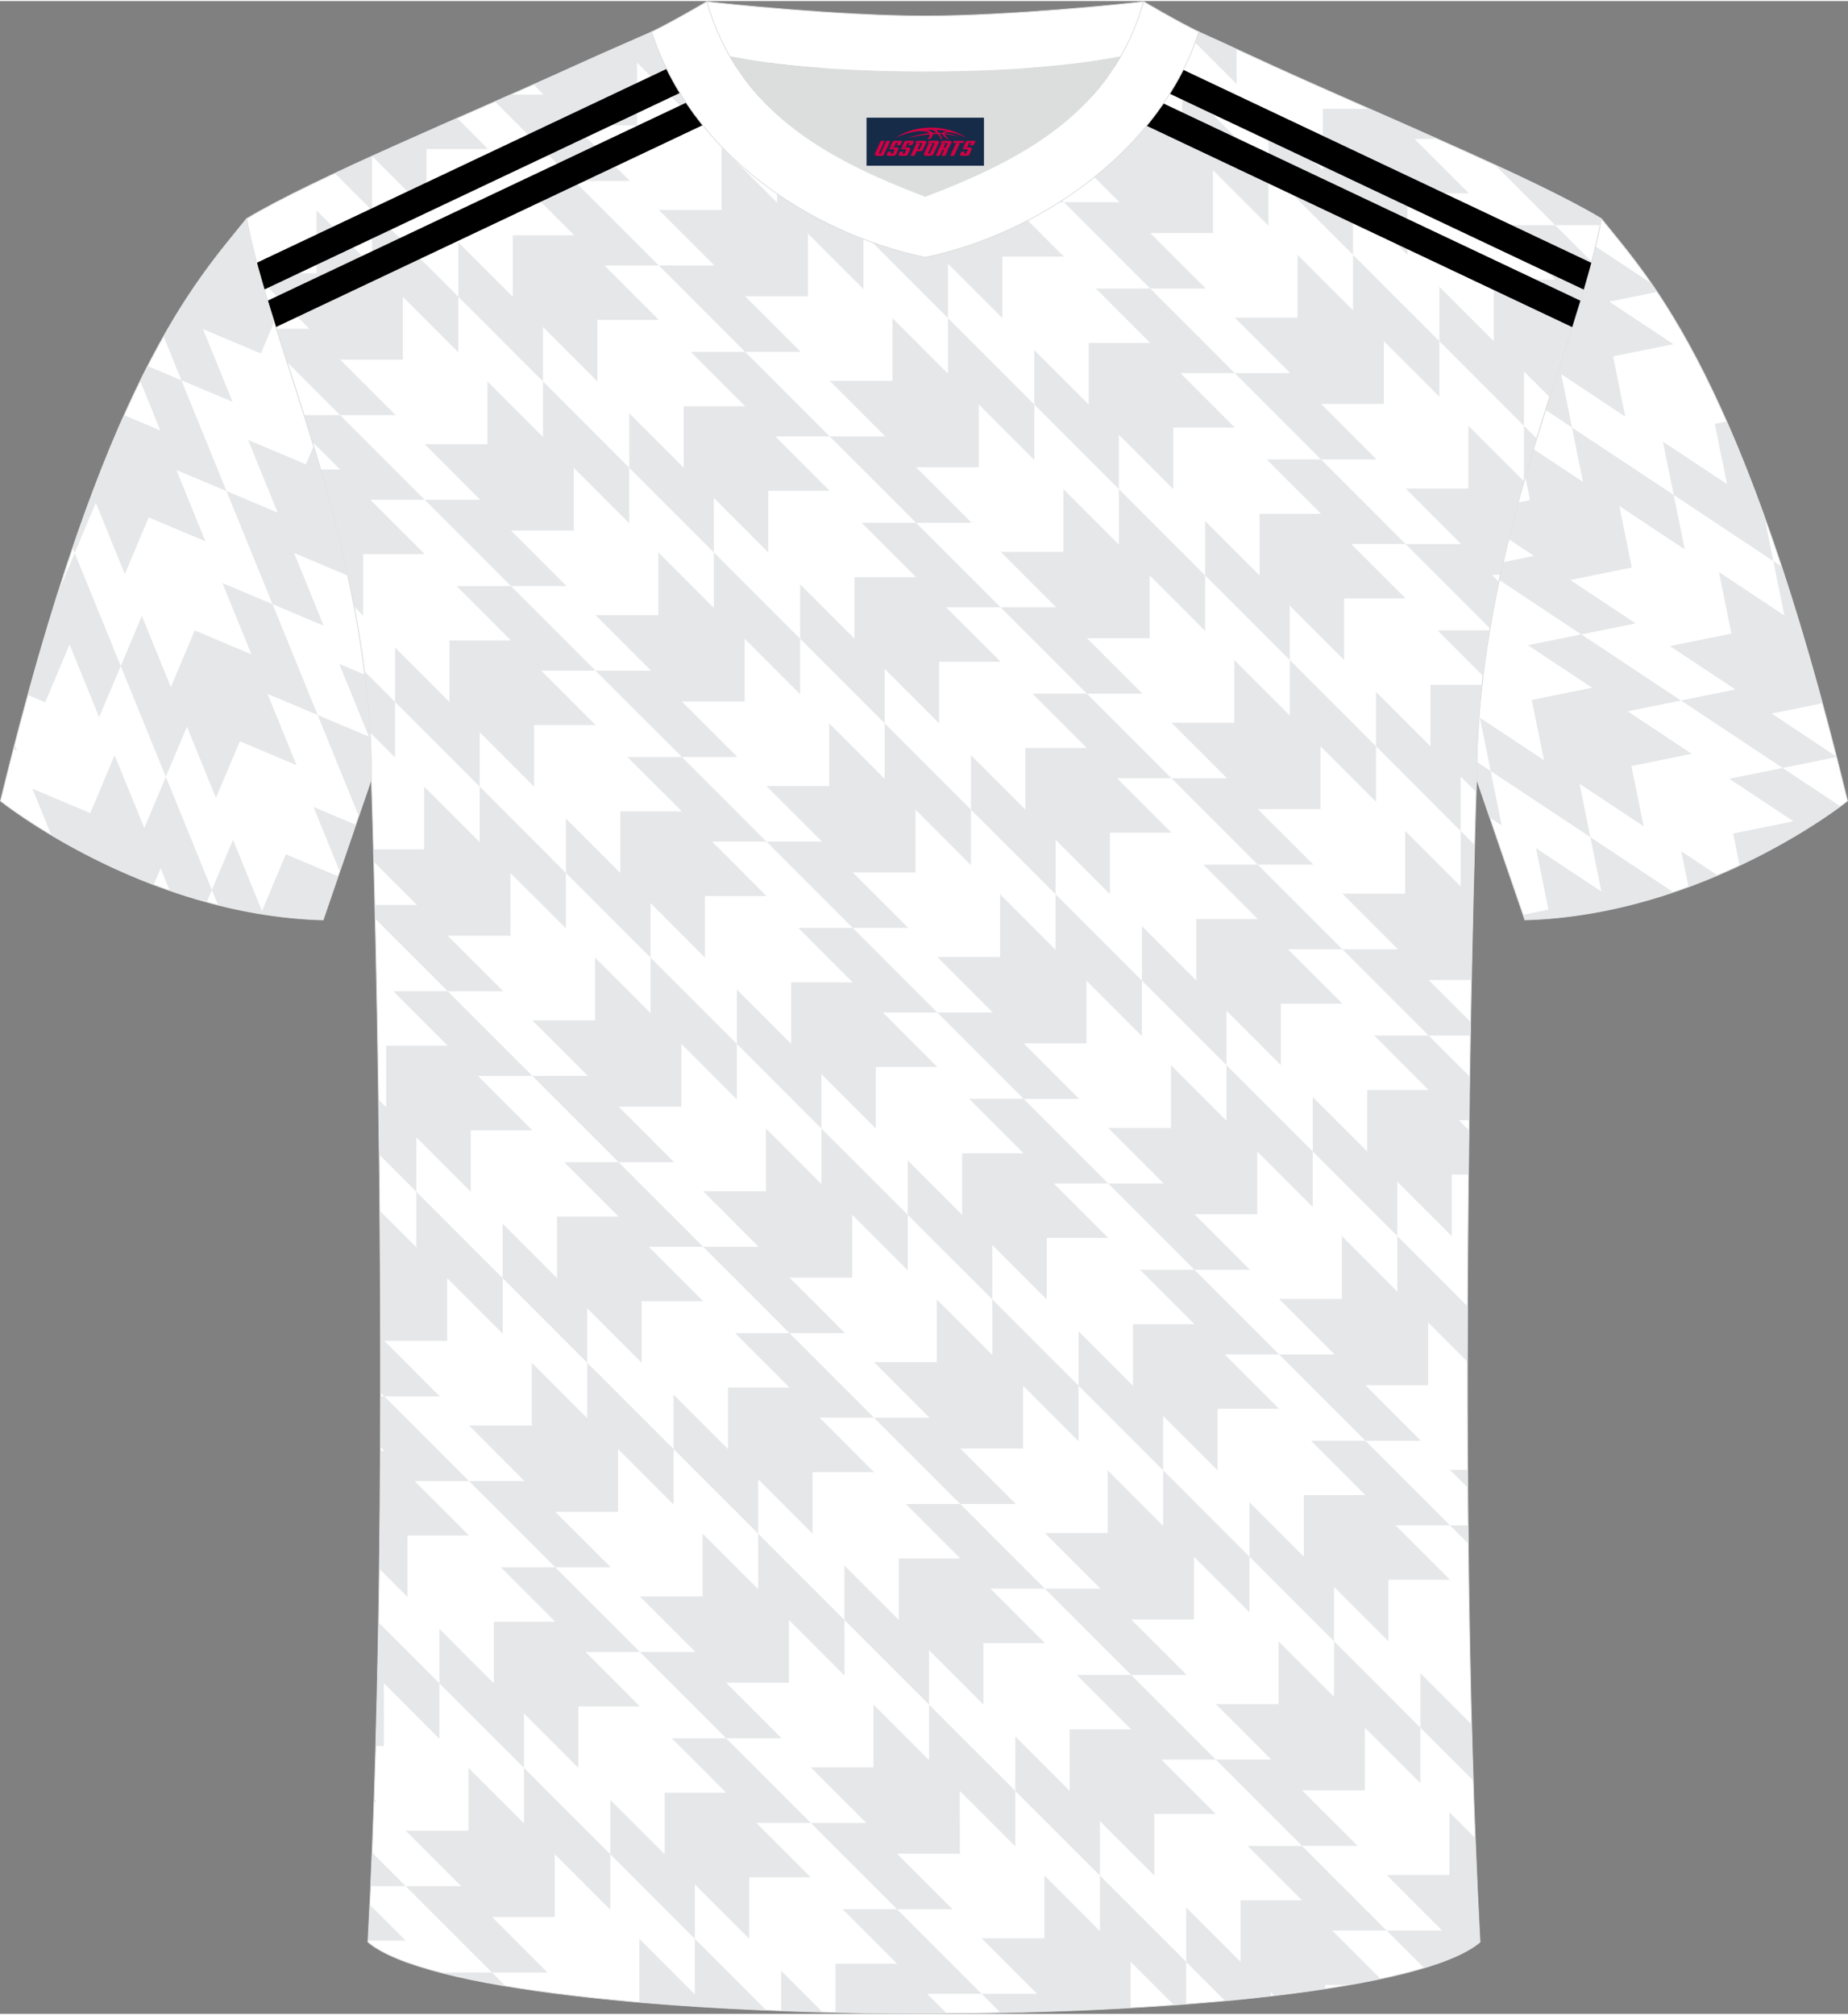 <?xml version="1.0" encoding="utf-8"?>
<!-- Generator: Adobe Illustrator 24.0.1, SVG Export Plug-In . SVG Version: 6.00 Build 0)  -->
<svg xmlns="http://www.w3.org/2000/svg" xmlns:xlink="http://www.w3.org/1999/xlink" version="1.1" id="图层_1" x="0px" y="0px" width="378px" height="412px" viewBox="0 0 377.79 411.35" enable-background="new 0 0 377.79 411.35" xml:space="preserve">
<rect x="0" y="0" width="377.79" height="411.35" fill="#808080" stroke="none"/>
<g>
	
		<path fill-rule="evenodd" clip-rule="evenodd" fill="#FFFFFF" stroke="#DCDDDD" stroke-width="0.162" stroke-miterlimit="22.926" d="   M327.37,44.47c10.2,12.75,29.25,32.29,50.33,119c0,0-29.08,23.29-65.97,24.31c0,0-7.14-20.75-9.86-28.74   C301.87,111.45,323.1,69.13,327.37,44.47z"/>
	<g>
		<path fill-rule="evenodd" clip-rule="evenodd" fill="#E5E7E9" d="M311.38,186.74l5.17-1.05L314,173.12l13.37,8.87l-2.25-11.12    l16.97,11.26c-9.05,3.06-19.36,5.34-30.36,5.65L311.38,186.74z"/>
		<path fill-rule="evenodd" clip-rule="evenodd" fill="#E5E7E9" d="M304.74,157.36l2.25,11.12l-2.45-1.62    c-1.05-3.05-2-5.83-2.67-7.82c0-1.19,0.02-2.37,0.04-3.55L304.74,157.36z"/>
		<path fill-rule="evenodd" clip-rule="evenodd" fill="#E5E7E9" d="M345.18,181.04l-1.47-7.28l7.42,4.92    C349.22,179.49,347.23,180.28,345.18,181.04L345.18,181.04z M355.63,176.65l-1.32-6.52l12.32-2.5l-13.11-8.69l10.9-2.21    l11.81,7.83C373.28,166.74,365.93,171.8,355.63,176.65z"/>
		<path fill-rule="evenodd" clip-rule="evenodd" fill="#E5E7E9" d="M372.57,143.51l-10.39,2.1l13.26,8.8l0.02,0.09l-11.03,2.23    l-20.79-13.79l11.12-2.25l-13.37-8.87l12.57-2.55l-2.55-12.57l13.37,8.87l-2.25-11.12l1.69,1.12    C366.95,123.82,369.73,133.08,372.57,143.51z"/>
		<polygon fill-rule="evenodd" clip-rule="evenodd" fill="#E5E7E9" points="304.74,157.36 302.53,146.46 315.64,155.15     313.14,142.83 325.47,140.33 312.36,131.64 323.26,129.43 343.64,142.95 332.74,145.15 345.84,153.84 333.52,156.34     336.02,168.66 322.91,159.97 325.12,170.87   "/>
		<path fill-rule="evenodd" clip-rule="evenodd" fill="#E5E7E9" d="M342.16,100.94l2.25,11.12l-13.37-8.87l2.55,12.58l-12.58,2.55    l13.37,8.87l-11.12,2.25l-16.76-11.12c0.26-1.23,0.53-2.44,0.81-3.65l6.28-1.27l-5.17-3.43c0.62-2.54,1.27-5.04,1.94-7.5    l2.42-0.49l-0.96-4.74c0.55-1.92,1.11-3.81,1.67-5.67l10.12,6.71l-2.25-11.12L342.16,100.94z"/>
		<path fill-rule="evenodd" clip-rule="evenodd" fill="#E5E7E9" d="M342.16,100.94l-2.21-10.9l13.11,8.69l-2.5-12.32l2.43-0.49    c2.48,5.62,5.04,12.02,7.68,19.35l1.86,9.19L342.16,100.94z"/>
		<path fill-rule="evenodd" clip-rule="evenodd" fill="#E5E7E9" d="M326.18,50.14l11.42,7.57c0.39,0.56,0.78,1.14,1.18,1.74    l-9.8,1.98l13.11,8.69l-12.32,2.5l2.5,12.32l-13.11-8.69l2.21,10.9l-5.39-3.58C320.01,70.78,323.93,59.47,326.18,50.14z"/>
	</g>
	
		<path fill-rule="evenodd" clip-rule="evenodd" fill="#FFFFFF" stroke="#DCDDDD" stroke-width="0.162" stroke-miterlimit="22.926" d="   M75.22,396.69c5.36-100.98,0.7-237.64,0.7-237.64c0-47.61-21.24-89.92-25.5-114.58c13.63-8.23,45.27-21.25,67.13-31.22   c5.55-2.52,11.68-5.18,15.66-6.93c17.52-0.32,25.34,1.25,55.53,1.25h0.31c30.2,0,38.52-1.57,56.03-1.25   c3.98,1.76,9.6,4.41,15.15,6.93c21.87,9.98,53.5,23,67.13,31.22c-4.27,24.67-25.5,66.97-25.5,114.58c0,0-4.66,136.65,0.7,237.64   C279.51,416.13,98.29,416.13,75.22,396.69z"/>
	<g>
		<g>
			<path fill-rule="evenodd" clip-rule="evenodd" fill="#E5E7E9" d="M93.71,60.45V71.8L82.36,60.45v12.83H69.53l11.35,11.35H69.53     L58.67,73.77c-0.75-2.32-1.48-4.59-2.18-6.79h6.74l-9.72-9.72c-0.16-0.55-0.31-1.09-0.46-1.63h11.67V42.81l11.35,11.35V42.81     L93.71,60.45z"/>
			<polygon fill-rule="evenodd" clip-rule="evenodd" fill="#E5E7E9" points="176.51,47.51 176.51,58.86 165.16,47.51 165.16,60.34      152.33,60.34 163.68,71.69 152.33,71.69 134.69,54.05 146.04,54.05 134.69,42.7 147.52,42.7 147.52,29.87 158.87,41.22      158.87,29.87    "/>
			<polygon fill-rule="evenodd" clip-rule="evenodd" fill="#E5E7E9" points="93.71,60.45 93.71,49.33 104.83,60.45 104.83,47.88      117.4,47.88 106.28,36.76 117.4,36.76 134.69,54.05 123.57,54.05 134.69,65.17 122.12,65.17 122.12,77.74 111,66.62 111,77.74         "/>
			<path fill-rule="evenodd" clip-rule="evenodd" fill="#E5E7E9" d="M141.58,12.58v11.35l-11.35-11.35v12.83H117.4l11.35,11.35     H117.4l-16.21-16.21l3.24-1.43h6.68l-2.05-2.05c2.95-1.31,5.8-2.59,8.5-3.82c5.55-2.52,11.68-5.18,15.66-6.93     c0.71-0.01,1.39-0.02,2.07-0.03L141.58,12.58z"/>
			<path fill-rule="evenodd" clip-rule="evenodd" fill="#E5E7E9" d="M93.46,23.94l6.29,6.29H87.18V42.8L76.07,31.69     C81.66,29.15,87.58,26.53,93.46,23.94L93.46,23.94z M76.06,31.69v11.12l-7.61-7.61C70.9,34.05,73.44,32.88,76.06,31.69z"/>
			<polygon fill-rule="evenodd" clip-rule="evenodd" fill="#E5E7E9" points="294.25,69.51 294.25,80.85 282.9,69.51 282.9,82.34      270.07,82.34 281.41,93.68 270.07,93.68 252.43,76.04 263.77,76.04 252.43,64.7 265.26,64.7 265.26,51.87 276.6,63.21      276.6,51.87    "/>
			<polygon fill-rule="evenodd" clip-rule="evenodd" fill="#E5E7E9" points="259.31,34.58 259.31,45.92 247.97,34.58 247.97,47.41      235.14,47.41 246.48,58.75 235.14,58.75 217.49,41.11 228.84,41.11 217.49,29.76 230.32,29.76 230.32,16.93 241.67,28.28      241.67,16.93    "/>
			<polygon fill-rule="evenodd" clip-rule="evenodd" fill="#E5E7E9" points="176.51,47.51 176.51,36.39 187.63,47.51 187.63,34.94      200.2,34.94 189.08,23.82 200.2,23.82 217.49,41.11 206.37,41.11 217.49,52.23 204.92,52.23 204.92,64.8 193.8,53.68 193.8,64.8         "/>
			<path fill-rule="evenodd" clip-rule="evenodd" fill="#E5E7E9" d="M224.38,6.7v4.28l-4.11-4.1L224.38,6.7L224.38,6.7z      M213.03,7.17v5.3H200.2l11.35,11.35H200.2L183.93,7.55c1.54,0.01,3.14,0.01,4.81,0.01h0.31C199.08,7.56,206.69,7.39,213.03,7.17     z"/>
			<path fill-rule="evenodd" clip-rule="evenodd" fill="#E5E7E9" d="M141.58,12.58V6.3c1.69,0.03,3.33,0.07,4.96,0.12l6.16,6.16     V6.66c5.58,0.24,11.69,0.55,19.96,0.73l9.9,9.9h-12.57v12.57l-11.12-11.12v11.12L141.58,12.58z"/>
			<g>
				<path fill-rule="evenodd" clip-rule="evenodd" fill="#E5E7E9" d="M129.11,408.84h1.59v-12.83l11.35,11.35v-11.35l14.59,14.59      C147.05,410.2,137.77,409.62,129.11,408.84z"/>
				<path fill-rule="evenodd" clip-rule="evenodd" fill="#E5E7E9" d="M90.04,402.9h10.54l2.76,2.76      C98.41,404.83,93.94,403.91,90.04,402.9z"/>
				<polygon fill-rule="evenodd" clip-rule="evenodd" fill="#E5E7E9" points="124.76,378.72 124.76,390.07 113.41,378.72       113.41,391.55 100.58,391.55 111.93,402.9 100.58,402.9 82.94,385.26 94.29,385.26 82.94,373.91 95.77,373.91 95.77,361.08       107.12,372.43 107.12,361.08     "/>
				<path fill-rule="evenodd" clip-rule="evenodd" fill="#E5E7E9" d="M76.07,378.39l6.87,6.87h-7.16      C75.88,382.98,75.98,380.69,76.07,378.39L76.07,378.39z M75.6,389.04l7.34,7.34h-7.7C75.36,393.95,75.48,391.5,75.6,389.04z"/>
				<path fill-rule="evenodd" clip-rule="evenodd" fill="#E5E7E9" d="M89.83,343.79v11.35l-11.35-11.35v12.83h-1.67      c0.24-8.37,0.42-16.82,0.57-25.27L89.83,343.79L89.83,343.79z M76.48,367.45l0.52,0.52h-0.54L76.48,367.45z"/>
				<path fill-rule="evenodd" clip-rule="evenodd" fill="#E5E7E9" d="M242.49,400.72v8.63c-0.84,0.06-1.67,0.13-2.52,0.19      l-8.83-8.82v9.39c-8.59,0.49-17.54,0.82-26.61,1l-3.86-3.86h11.35l-11.35-11.35h12.83v-12.83l11.35,11.35v-11.35L242.49,400.72z      "/>
				<path fill-rule="evenodd" clip-rule="evenodd" fill="#E5E7E9" d="M159.69,410.73v-8.19l8.46,8.46      C165.31,410.92,162.49,410.83,159.69,410.73L159.69,410.73z M170.81,411.06v-9.98h12.57l-11.12-11.12h11.12l17.29,17.29h-11.12      l4,4C185.96,411.3,178.33,411.23,170.81,411.06z"/>
				<polygon fill-rule="evenodd" clip-rule="evenodd" fill="#E5E7E9" points="207.56,365.79 207.56,377.13 196.21,365.79       196.22,378.62 183.38,378.62 194.73,389.96 183.38,389.96 165.74,372.32 177.09,372.32 165.74,360.97 178.57,360.97       178.57,348.14 189.92,359.49 189.92,348.14     "/>
				<polygon fill-rule="evenodd" clip-rule="evenodd" fill="#E5E7E9" points="124.76,378.72 124.76,367.6 135.88,378.72       135.88,366.15 148.45,366.15 137.33,355.03 148.45,355.03 165.74,372.32 154.62,372.32 165.74,383.44 153.17,383.44       153.17,396.01 142.05,384.89 142.05,396.01     "/>
				<polygon fill-rule="evenodd" clip-rule="evenodd" fill="#E5E7E9" points="172.63,330.85 172.63,342.2 161.28,330.85       161.28,343.68 148.45,343.68 159.8,355.03 148.45,355.03 130.81,337.39 142.16,337.39 130.81,326.04 143.64,326.04       143.64,313.21 154.99,324.56 154.99,313.21     "/>
				<polygon fill-rule="evenodd" clip-rule="evenodd" fill="#E5E7E9" points="89.83,343.79 89.83,332.67 100.95,343.79       100.95,331.22 113.52,331.22 102.4,320.1 113.52,320.1 130.81,337.39 119.69,337.39 130.81,348.51 118.24,348.51 118.24,361.08       107.12,349.96 107.12,361.08     "/>
				<polygon fill-rule="evenodd" clip-rule="evenodd" fill="#E5E7E9" points="137.7,295.92 137.7,307.27 126.35,295.92       126.35,308.75 113.52,308.75 124.87,320.1 113.52,320.1 95.88,302.46 107.22,302.46 95.88,291.11 108.71,291.11 108.71,278.28       120.05,289.63 120.05,278.28     "/>
				<path fill-rule="evenodd" clip-rule="evenodd" fill="#E5E7E9" d="M77.76,296.29h0.83l-0.83-0.83c0.02-3.45,0.03-6.89,0.03-10.29      h0.79l17.29,17.29H84.75l11.12,11.12H83.3v12.57l-5.76-5.76C77.65,312.3,77.72,304.24,77.76,296.29z"/>
				<path fill-rule="evenodd" clip-rule="evenodd" fill="#E5E7E9" d="M102.76,260.99v11.35l-11.35-11.35v12.83H78.58l11.35,11.35      H78.59l-0.79-0.79c0.02-12.87-0.04-25.36-0.15-37.15l7.47,7.47v-11.35L102.76,260.99z"/>
				<path fill-rule="evenodd" clip-rule="evenodd" fill="#E5E7E9" d="M291.12,401.96l-7.64-7.64h11.35l-11.35-11.35h12.83v-12.83      l5.29,5.29c0.28,7.22,0.6,14.33,0.97,21.26C300.25,398.64,296.31,400.4,291.12,401.96z"/>
				<path fill-rule="evenodd" clip-rule="evenodd" fill="#E5E7E9" d="M242.49,400.72V389.6l11.12,11.12v-12.57h12.57l-11.12-11.12      h11.12l17.29,17.29h-11.12l9.88,9.88c-2.05,0.43-4.2,0.85-6.47,1.24h-4.86v0.79c-3.29,0.5-6.76,0.97-10.38,1.4l-0.74-0.74v0.82      c-3.01,0.35-6.13,0.67-9.33,0.97L242.49,400.72z"/>
				<polygon fill-rule="evenodd" clip-rule="evenodd" fill="#E5E7E9" points="290.36,352.85 290.36,364.19 279.02,352.85       279.02,365.68 266.19,365.68 277.53,377.02 266.19,377.02 248.55,359.38 259.89,359.38 248.55,348.04 261.38,348.04       261.38,335.21 272.72,346.55 272.72,335.21     "/>
				<polygon fill-rule="evenodd" clip-rule="evenodd" fill="#E5E7E9" points="207.56,365.79 207.56,354.67 218.68,365.79       218.68,353.21 231.26,353.21 220.13,342.09 231.26,342.09 248.55,359.38 237.42,359.38 248.55,370.5 235.97,370.5       235.97,383.08 224.85,371.96 224.85,383.08     "/>
				<polygon fill-rule="evenodd" clip-rule="evenodd" fill="#E5E7E9" points="255.43,317.92 255.43,329.26 244.08,317.92       244.09,330.75 231.25,330.75 242.6,342.09 231.26,342.09 213.61,324.45 224.96,324.45 213.61,313.1 226.44,313.1 226.44,300.27       237.79,311.62 237.79,300.27     "/>
				<polygon fill-rule="evenodd" clip-rule="evenodd" fill="#E5E7E9" points="172.63,330.85 172.63,319.73 183.75,330.85       183.75,318.28 196.32,318.28 185.2,307.16 196.32,307.16 213.61,324.45 202.49,324.45 213.61,335.57 201.04,335.57       201.04,348.14 189.92,337.02 189.92,348.14     "/>
				<polygon fill-rule="evenodd" clip-rule="evenodd" fill="#E5E7E9" points="220.5,282.98 220.5,294.33 209.15,282.98       209.15,295.81 196.32,295.81 207.67,307.16 196.32,307.16 178.68,289.52 190.03,289.52 178.68,278.17 191.51,278.17       191.51,265.34 202.86,276.69 202.86,265.34     "/>
				<polygon fill-rule="evenodd" clip-rule="evenodd" fill="#E5E7E9" points="137.7,295.92 137.7,284.8 148.82,295.92       148.82,283.35 161.39,283.35 150.27,272.23 161.39,272.23 178.68,289.52 167.56,289.52 178.68,300.64 166.11,300.64       166.11,313.21 154.99,302.09 154.99,313.21     "/>
				<polygon fill-rule="evenodd" clip-rule="evenodd" fill="#E5E7E9" points="185.57,248.05 185.57,259.4 174.22,248.05       174.22,260.88 161.39,260.88 172.74,272.23 161.39,272.23 143.75,254.59 155.09,254.59 143.75,243.24 156.58,243.24       156.58,230.41 167.92,241.76 167.92,230.41     "/>
				<polygon fill-rule="evenodd" clip-rule="evenodd" fill="#E5E7E9" points="102.76,260.99 102.76,249.87 113.88,260.99       113.88,248.41 126.46,248.42 115.34,237.3 126.46,237.3 143.75,254.59 132.63,254.59 143.75,265.71 131.17,265.71       131.17,278.28 120.05,267.16 120.05,278.28     "/>
				<polygon fill-rule="evenodd" clip-rule="evenodd" fill="#E5E7E9" points="150.63,213.12 150.63,224.47 139.29,213.12       139.29,225.95 126.46,225.95 137.8,237.3 126.46,237.3 108.82,219.65 120.16,219.65 108.82,208.31 121.64,208.31 121.64,195.48       132.99,206.82 132.99,195.48     "/>
				<path fill-rule="evenodd" clip-rule="evenodd" fill="#E5E7E9" d="M77.38,224.49l1.57,1.57v-12.57h12.57L80.4,202.36h11.12      l17.29,17.29H97.69l11.12,11.12H96.24v12.57l-11.12-11.12v11.12l-7.59-7.59C77.49,231.9,77.44,228.15,77.38,224.49z"/>
				<polygon fill-rule="evenodd" clip-rule="evenodd" fill="#E5E7E9" points="115.7,178.19 115.7,189.53 104.35,178.19       104.36,191.02 91.52,191.02 102.87,202.36 91.52,202.36 76.7,187.53 76.63,184.72 85.23,184.72 76.41,175.9 76.34,173.37       86.71,173.37 86.71,160.54 98.06,171.89 98.06,160.54     "/>
				<path fill-rule="evenodd" clip-rule="evenodd" fill="#E5E7E9" d="M80.77,143.25v11.35l-5.13-5.13      c-0.24-4.22-0.64-8.39-1.15-12.5L80.77,143.25z"/>
				<path fill-rule="evenodd" clip-rule="evenodd" fill="#E5E7E9" d="M290.36,352.85v-11.12l10.48,10.48      c0.1,3.84,0.21,7.65,0.33,11.45L290.36,352.85z"/>
				<path fill-rule="evenodd" clip-rule="evenodd" fill="#E5E7E9" d="M300.17,315.27l-3.76-3.76h3.72      C300.15,312.76,300.16,314.02,300.17,315.27L300.17,315.27z M300.07,303.82l-3.65-3.65h3.63L300.07,303.82z"/>
				<polygon fill-rule="evenodd" clip-rule="evenodd" fill="#E5E7E9" points="255.43,317.92 255.43,306.8 266.55,317.92       266.55,305.34 279.13,305.34 268.01,294.22 279.13,294.22 296.42,311.51 285.3,311.51 296.42,322.63 283.84,322.63       283.84,335.21 272.72,324.09 272.72,335.21     "/>
				<path fill-rule="evenodd" clip-rule="evenodd" fill="#E5E7E9" d="M299.99,278.08l-8.03-8.03v12.83h-12.83l11.35,11.35h-11.35      l-17.64-17.64h11.35l-11.35-11.35h12.83V252.4l11.35,11.35V252.4l14.35,14.35C300,270.48,299.99,274.26,299.99,278.08z"/>
				<polygon fill-rule="evenodd" clip-rule="evenodd" fill="#E5E7E9" points="220.5,282.98 220.5,271.86 231.62,282.98       231.62,270.41 244.19,270.41 233.07,259.29 244.19,259.29 261.48,276.58 250.36,276.58 261.48,287.7 248.91,287.7       248.91,300.27 237.79,289.15 237.79,300.27     "/>
				<polygon fill-rule="evenodd" clip-rule="evenodd" fill="#E5E7E9" points="268.37,235.11 268.37,246.46 257.02,235.11       257.02,247.94 244.19,247.94 255.54,259.29 244.19,259.29 226.55,241.65 237.9,241.65 226.55,230.3 239.38,230.3 239.38,217.47       250.73,228.82 250.73,217.47     "/>
				<polygon fill-rule="evenodd" clip-rule="evenodd" fill="#E5E7E9" points="185.57,248.05 185.57,236.93 196.69,248.05       196.69,235.48 209.26,235.48 198.14,224.36 209.26,224.36 226.55,241.65 215.43,241.65 226.55,252.77 213.98,252.77       213.98,265.34 202.86,254.22 202.86,265.34     "/>
				<polygon fill-rule="evenodd" clip-rule="evenodd" fill="#E5E7E9" points="233.44,200.18 233.44,211.53 222.09,200.18       222.09,213.01 209.26,213.01 220.61,224.36 209.26,224.36 191.62,206.71 202.96,206.71 191.62,195.37 204.45,195.37       204.45,182.54 215.79,193.89 215.79,182.54     "/>
				<polygon fill-rule="evenodd" clip-rule="evenodd" fill="#E5E7E9" points="150.63,213.12 150.63,202 161.75,213.12       161.75,200.54 174.33,200.55 163.21,189.42 174.33,189.42 191.62,206.71 180.5,206.71 191.62,217.84 179.04,217.84       179.04,230.41 167.92,219.29 167.92,230.41     "/>
				<polygon fill-rule="evenodd" clip-rule="evenodd" fill="#E5E7E9" points="198.5,165.25 198.5,176.59 187.16,165.25       187.16,178.08 174.33,178.08 185.67,189.42 174.33,189.42 156.69,171.78 168.03,171.78 156.69,160.44 169.52,160.44       169.52,147.61 180.86,158.95 180.86,147.61     "/>
				<polygon fill-rule="evenodd" clip-rule="evenodd" fill="#E5E7E9" points="115.7,178.19 115.7,167.07 126.82,178.19       126.82,165.61 139.4,165.61 128.27,154.49 139.4,154.49 156.69,171.78 145.57,171.78 156.69,182.9 144.11,182.9 144.11,195.48       132.99,184.36 132.99,195.48     "/>
				<polygon fill-rule="evenodd" clip-rule="evenodd" fill="#E5E7E9" points="163.57,130.32 163.57,141.66 152.23,130.32       152.23,143.15 139.39,143.15 150.74,154.49 139.4,154.49 121.75,136.85 133.1,136.85 121.75,125.5 134.58,125.5 134.58,112.67       145.93,124.02 145.93,112.67     "/>
				<polygon fill-rule="evenodd" clip-rule="evenodd" fill="#E5E7E9" points="80.77,143.25 80.77,132.13 91.89,143.25 91.89,130.68       104.46,130.68 93.34,119.56 104.46,119.56 121.75,136.85 110.63,136.85 121.75,147.97 109.18,147.97 109.18,160.54       98.06,149.42 98.06,160.54     "/>
				<polygon fill-rule="evenodd" clip-rule="evenodd" fill="#E5E7E9" points="128.64,95.38 128.64,106.73 117.29,95.38       117.29,108.21 104.46,108.21 115.81,119.56 104.46,119.56 86.82,101.92 98.17,101.92 86.82,90.57 99.65,90.57 99.65,77.74       111,89.09 111,77.74     "/>
				<path fill-rule="evenodd" clip-rule="evenodd" fill="#E5E7E9" d="M65.53,95.75h4l-5.7-5.7c-0.56-1.83-1.12-3.64-1.68-5.42h7.38      l17.29,17.29H75.7l11.12,11.12H74.25v12.57l-1.86-1.86C70.53,113.95,68.1,104.57,65.53,95.75z"/>
				<path fill-rule="evenodd" clip-rule="evenodd" fill="#E5E7E9" d="M268.37,235.11v-11.12l11.12,11.12v-12.57h12.57l-11.12-11.12      h11.12l8.4,8.4c-0.04,2.89-0.09,5.86-0.13,8.89h-2.1l2.08,2.08c-0.04,2.96-0.07,5.97-0.11,9.04h-3.42v12.57l-11.12-11.12v11.12      L268.37,235.11z"/>
				<path fill-rule="evenodd" clip-rule="evenodd" fill="#E5E7E9" d="M300.82,200.07h-8.75l8.59,8.59l-0.05,2.76h-8.54l-17.64-17.64      h11.35l-11.35-11.35h12.83V169.6l11.35,11.35V169.6l2.87,2.87C301.27,179.43,301.04,188.84,300.82,200.07z"/>
				<polygon fill-rule="evenodd" clip-rule="evenodd" fill="#E5E7E9" points="233.44,200.18 233.44,189.06 244.56,200.18       244.56,187.61 257.13,187.61 246.01,176.49 257.13,176.49 274.42,193.78 263.3,193.78 274.42,204.9 261.85,204.9 261.85,217.47       250.73,206.35 250.73,217.47     "/>
				<polygon fill-rule="evenodd" clip-rule="evenodd" fill="#E5E7E9" points="281.31,152.31 281.31,163.66 269.96,152.31       269.96,165.14 257.13,165.14 268.48,176.49 257.13,176.49 239.49,158.84 250.84,158.84 239.49,147.5 252.32,147.5       252.32,134.67 263.67,146.01 263.67,134.67     "/>
				<polygon fill-rule="evenodd" clip-rule="evenodd" fill="#E5E7E9" points="198.5,165.25 198.5,154.13 209.62,165.25       209.62,152.67 222.2,152.67 211.08,141.55 222.2,141.55 239.49,158.84 228.37,158.84 239.49,169.96 226.91,169.96       226.91,182.54 215.79,171.42 215.79,182.54     "/>
				<polygon fill-rule="evenodd" clip-rule="evenodd" fill="#E5E7E9" points="246.37,117.38 246.37,128.72 235.03,117.38       235.03,130.21 222.2,130.21 233.54,141.55 222.2,141.55 204.56,123.91 215.9,123.91 204.56,112.57 217.39,112.57 217.39,99.74       228.73,111.08 228.73,99.74     "/>
				<polygon fill-rule="evenodd" clip-rule="evenodd" fill="#E5E7E9" points="163.57,130.32 163.57,119.2 174.69,130.32       174.69,117.74 187.27,117.74 176.15,106.62 187.27,106.62 204.56,123.91 193.44,123.91 204.56,135.03 191.98,135.03       191.98,147.61 180.86,136.49 180.86,147.61     "/>
				<polygon fill-rule="evenodd" clip-rule="evenodd" fill="#E5E7E9" points="211.44,82.45 211.44,93.79 200.1,82.45 200.1,95.28       187.27,95.28 198.61,106.62 187.27,106.62 169.62,88.98 180.97,88.98 169.62,77.63 182.45,77.63 182.45,64.8 193.8,76.15       193.8,64.8     "/>
				<polygon fill-rule="evenodd" clip-rule="evenodd" fill="#E5E7E9" points="128.64,95.38 128.64,84.26 139.76,95.38 139.76,82.81       152.33,82.81 141.21,71.69 152.33,71.69 169.62,88.98 158.5,88.98 169.62,100.1 157.05,100.1 157.05,112.67 145.93,101.55       145.93,112.67     "/>
				<path fill-rule="evenodd" clip-rule="evenodd" fill="#E5E7E9" d="M281.31,152.31v-11.12l11.12,11.12v-12.57h10.54      c-0.7,6.32-1.11,12.76-1.11,19.31c0,0-0.03,0.91-0.08,2.61l-3.18-3.18v11.12L281.31,152.31L281.31,152.31z M303.18,137.92      l-9.3-9.3h10.64C304.01,131.68,303.56,134.78,303.18,137.92z"/>
				<path fill-rule="evenodd" clip-rule="evenodd" fill="#E5E7E9" d="M306.71,117.27H305l1.41,1.41c-0.66,3.13-1.27,6.31-1.82,9.53      l-17.23-17.23h11.35l-11.35-11.35h12.83V86.8l11.35,11.35V86.8l2.61,2.61C311.47,98.13,308.85,107.47,306.71,117.27z"/>
				<polygon fill-rule="evenodd" clip-rule="evenodd" fill="#E5E7E9" points="246.37,117.38 246.37,106.26 257.49,117.38       257.49,104.8 270.07,104.8 258.95,93.68 270.07,93.68 287.36,110.97 276.24,110.97 287.36,122.09 274.78,122.09 274.78,134.67       263.66,123.55 263.67,134.67     "/>
				<polygon fill-rule="evenodd" clip-rule="evenodd" fill="#E5E7E9" points="211.44,82.45 211.44,71.33 222.56,82.45 222.56,69.87       235.14,69.87 224.02,58.75 235.14,58.75 252.43,76.04 241.31,76.04 252.43,87.16 239.85,87.16 239.85,99.74 228.73,88.62       228.73,99.74     "/>
			</g>
			<path fill-rule="evenodd" clip-rule="evenodd" fill="#E5E7E9" d="M294.25,69.51V58.39l11.12,11.12V56.94h12.57l-11.12-11.12     h11.12l7.44,7.44c-2.13,8.02-5.28,17.34-8.58,27.69l-5.26-5.26v11.12L294.25,69.51z"/>
			<path fill-rule="evenodd" clip-rule="evenodd" fill="#E5E7E9" d="M327.11,45.81h-9.17l-12.36-12.36     c8.84,4.07,16.6,7.89,21.78,11.01C327.28,44.91,327.2,45.36,327.11,45.81z"/>
			<path fill-rule="evenodd" clip-rule="evenodd" fill="#E5E7E9" d="M259.31,34.58V23.46l11.12,11.12V22.01h9.48     c4.64,2.04,9.36,4.12,13.97,6.17h-4.71l11.12,11.12h-12.57v12.57L276.6,40.75v11.12L259.31,34.58z"/>
			<path fill-rule="evenodd" clip-rule="evenodd" fill="#E5E7E9" d="M252.79,9.83v7.11L242.13,6.28c0.96,0.01,1.94,0.02,2.95,0.04     C247.26,7.27,249.92,8.5,252.79,9.83L252.79,9.83z M241.67,6.27v10.66l-10.5-10.5C234.55,6.32,237.92,6.25,241.67,6.27z"/>
		</g>
		<g>
			<path fill-rule="evenodd" clip-rule="evenodd" d="M52.47,53.5l99.16-46.89c3.66,0.16,7.51,0.34,12.02,0.51L54.01,58.97     C53.46,57.09,52.94,55.26,52.47,53.5z"/>
			<path fill-rule="evenodd" clip-rule="evenodd" d="M54.7,61.24L168.78,7.29c3.69,0.11,7.83,0.19,12.6,0.24l-125,59.11     C55.8,64.79,55.23,62.99,54.7,61.24z"/>
		</g>
		<g>
			<path fill-rule="evenodd" clip-rule="evenodd" d="M325.31,53.5L226.18,6.63c-3.66,0.16-7.53,0.34-12.03,0.5l109.62,51.84     C324.32,57.08,324.84,55.26,325.31,53.5z"/>
			<path fill-rule="evenodd" clip-rule="evenodd" d="M323.08,61.24L209.01,7.3c-3.71,0.11-7.85,0.19-12.6,0.23l125,59.11     C321.98,64.79,322.55,62.99,323.08,61.24z"/>
		</g>
	</g>
	
		<path fill-rule="evenodd" clip-rule="evenodd" fill="#FFFFFF" stroke="#DCDDDD" stroke-width="0.162" stroke-miterlimit="22.926" d="   M50.42,44.47c-10.2,12.76-29.25,32.3-50.33,119.01c0,0,29.08,23.29,65.97,24.31c0,0,7.14-20.75,9.86-28.74   C75.92,111.45,54.69,69.13,50.42,44.47z"/>
	<g>
		<path fill-rule="evenodd" clip-rule="evenodd" fill="#E5E7E9" d="M43.31,181.65l-1.05,2.49c-2.61-0.71-5.13-1.5-7.56-2.35    l-1.85-4.55l-1.42,3.36c-8.45-3.21-15.6-6.97-20.94-10.14l-3.86-9.48l11.82,4.98l4.98-11.82L29.5,169l4.41-10.46L43.31,181.65z"/>
		<path fill-rule="evenodd" clip-rule="evenodd" fill="#E5E7E9" d="M24.68,135.9l-4.41,10.46l-6.05-14.86l-4.98,11.82l-3.56-1.5    c2.07-7.54,4.12-14.46,6.13-20.81l3.46-8.21L24.68,135.9L24.68,135.9z M2.98,151.98l0.5,1.22l-0.73-0.31L2.98,151.98z"/>
		<path fill-rule="evenodd" clip-rule="evenodd" fill="#E5E7E9" d="M43.31,181.65l4.32-10.25l5.93,14.57l4.88-11.59l10.68,4.5    l-3.06,8.9c-7.55-0.21-14.78-1.35-21.49-3.04L43.31,181.65L43.31,181.65z M69.46,177.89c1.04-3.02,2.19-6.38,3.28-9.54l-8.64-3.64    L69.46,177.89z"/>
		<path fill-rule="evenodd" clip-rule="evenodd" fill="#E5E7E9" d="M73.35,166.57l-8.41-20.66l10.46,4.41l-6.05-14.86l5.22,2.2    c0.85,6.98,1.35,14.12,1.35,21.39C75.26,160.97,74.35,163.64,73.35,166.57z"/>
		<polygon fill-rule="evenodd" clip-rule="evenodd" fill="#E5E7E9" points="24.68,135.9 29,125.65 34.93,140.22 39.81,128.63     51.4,133.51 45.47,118.95 55.72,123.26 64.94,145.91 54.69,141.59 60.62,156.16 49.03,151.28 44.15,162.86 38.22,148.3     33.9,158.55   "/>
		<path fill-rule="evenodd" clip-rule="evenodd" fill="#E5E7E9" d="M71.1,117.43l-10.98-4.63l6.05,14.86l-10.46-4.41l-9.41-23.11    l10.46,4.41L50.72,89.7l11.82,4.98l1.57-3.72C66.63,99.29,69.09,108.15,71.1,117.43z"/>
		<path fill-rule="evenodd" clip-rule="evenodd" fill="#E5E7E9" d="M25.37,84.64l7.4,3.12l-4.12-10.13    c0.51-1.04,1.02-2.06,1.52-3.04l6.92,2.92l9.22,22.65l-10.25-4.32l5.93,14.57l-11.59-4.88l-4.88,11.59l-5.93-14.57l-4.32,10.25    l-0.42-1.04C18.5,101.04,22.02,92.13,25.37,84.64z"/>
		<path fill-rule="evenodd" clip-rule="evenodd" fill="#E5E7E9" d="M56.05,65.57l-2.72,6.46L41.5,67.05l6.05,14.86L37.09,77.5    l-3.65-8.98c6.88-12.17,12.71-18.72,16.98-24.06C51.47,50.5,53.53,57.6,56.05,65.57z"/>
	</g>
	<path fill-rule="evenodd" clip-rule="evenodd" fill="#DCDDDD" d="M149.24,11.39c8.45,14.62,23.39,22.27,39.91,28.55   c16.55-6.29,31.47-13.92,39.91-28.56c-8.65,1.66-21.45,3.09-39.91,3.09C170.68,14.48,157.89,13.05,149.24,11.39z"/>
	
		<path fill-rule="evenodd" clip-rule="evenodd" fill="#FFFFFF" stroke="#DCDDDD" stroke-width="0.162" stroke-miterlimit="22.926" d="   M189.15,3.05c-17.28,0-41.77-2.53-44.65-2.93c0,0-5.53,4.46-11.29,6.19c0,0,11.78,8.17,55.94,8.17s55.94-8.17,55.94-8.17   c-5.76-1.72-11.29-6.19-11.29-6.19C230.91,0.52,206.43,3.05,189.15,3.05z"/>
	
		<path fill-rule="evenodd" clip-rule="evenodd" fill="#FFFFFF" stroke="#DCDDDD" stroke-width="0.162" stroke-miterlimit="22.926" d="   M189.15,52.39c23.96-5.08,48.14-22.11,55.94-46.08c-4.43-2.13-11.29-6.19-11.29-6.19c-6.4,22.33-24.3,32.07-44.65,39.81   c-20.33-7.73-38.26-17.52-44.65-39.81c0,0-6.86,4.05-11.29,6.19C141.12,30.66,164.8,47.24,189.15,52.39z"/>
	
</g>
<g id="tag_logo">
	<rect y="23.84" fill="#162B48" width="24" height="9.818" x="177.15"/>
	<g>
		<path fill="#D30044" d="M193.11,27.03l0.005-0.011c0.131-0.311,1.085-0.262,2.351,0.071c0.715,0.24,1.44,0.54,2.193,0.9    c-0.218-0.147-0.447-0.289-0.682-0.42l0.011,0.005l-0.011-0.005c-1.478-0.845-3.218-1.418-5.1-1.62    c-1.282-0.115-1.658-0.082-2.411-0.055c-2.449,0.142-4.68,0.905-6.458,2.095c1.26-0.638,2.722-1.075,4.195-1.336    c1.467-0.18,2.476-0.033,2.771,0.344c-1.691,0.175-3.469,0.633-4.555,1.075c1.156-0.338,2.967-0.665,4.647-0.813    c0.016,0.251-0.115,0.567-0.415,0.96h0.475c0.376-0.382,0.584-0.725,0.595-1.004c0.333-0.022,0.66-0.033,0.971-0.033    C191.94,27.47,192.15,27.82,192.35,28.21h0.262c-0.125-0.344-0.295-0.687-0.518-1.036c0.207,0,0.393,0.005,0.567,0.011    c0.104,0.267,0.496,0.66,1.058,1.025h0.245c-0.442-0.365-0.753-0.753-0.835-1.004c1.047,0.065,1.696,0.224,2.885,0.513    C194.93,27.29,194.19,27.12,193.11,27.03z M190.67,26.94c-0.164-0.295-0.655-0.485-1.402-0.551    c0.464-0.033,0.922-0.055,1.364-0.055c0.311,0.147,0.589,0.344,0.84,0.589C191.21,26.92,190.94,26.93,190.67,26.94z M192.65,26.99c-0.224-0.016-0.458-0.027-0.715-0.044c-0.147-0.202-0.311-0.398-0.502-0.6c0.082,0,0.164,0.005,0.24,0.011    c0.72,0.033,1.429,0.125,2.138,0.273C193.14,26.59,192.76,26.75,192.65,26.99z"/>
		<path fill="#D30044" d="M180.07,28.57L178.9,31.12C178.72,31.49,178.99,31.63,179.47,31.63l0.873,0.005    c0.115,0,0.251-0.049,0.327-0.175l1.342-2.891H181.23L180.01,31.2H179.84c-0.147,0-0.185-0.033-0.147-0.125l1.156-2.504H180.07L180.07,28.57z M181.93,29.92h1.271c0.36,0,0.584,0.125,0.442,0.425L183.17,31.38C183.07,31.6,182.8,31.63,182.57,31.63H181.65c-0.267,0-0.442-0.136-0.349-0.333l0.235-0.513h0.742L182.1,31.16C182.08,31.21,182.12,31.22,182.18,31.22h0.18    c0.082,0,0.125-0.016,0.147-0.071l0.376-0.813c0.011-0.022,0.011-0.044-0.055-0.044H181.76L181.93,29.92L181.93,29.92z M182.75,29.85h-0.78l0.475-1.025c0.098-0.218,0.338-0.256,0.578-0.256H184.47L184.08,29.41L183.3,29.53l0.262-0.562H183.27c-0.082,0-0.12,0.016-0.147,0.071L182.75,29.85L182.75,29.85z M184.34,29.92L184.17,30.29h1.069c0.06,0,0.06,0.016,0.049,0.044    L184.91,31.15C184.89,31.2,184.85,31.22,184.77,31.22H184.59c-0.055,0-0.104-0.011-0.082-0.06l0.175-0.376H183.94L183.71,31.3C183.61,31.49,183.79,31.63,184.06,31.63h0.916c0.24,0,0.502-0.033,0.605-0.251l0.475-1.031c0.142-0.3-0.082-0.425-0.442-0.425H184.34L184.34,29.92z M185.15,29.85l0.371-0.818c0.022-0.055,0.06-0.071,0.147-0.071h0.295L185.7,29.52l0.791-0.115l0.387-0.845H185.43c-0.24,0-0.48,0.038-0.578,0.256L184.38,29.85L185.15,29.85L185.15,29.85z M187.55,30.31h0.278c0.087,0,0.153-0.022,0.202-0.115    l0.496-1.075c0.033-0.076-0.011-0.12-0.125-0.12H187l0.431-0.431h1.522c0.355,0,0.485,0.153,0.393,0.355l-0.676,1.445    c-0.06,0.125-0.175,0.333-0.644,0.327l-0.649-0.005L186.94,31.63H186.16l1.178-2.558h0.785L187.55,30.31L187.55,30.31z     M190.14,31.12c-0.022,0.049-0.06,0.076-0.142,0.076h-0.191c-0.082,0-0.109-0.027-0.082-0.076l0.944-2.051h-0.785l-0.987,2.138    c-0.125,0.273,0.115,0.415,0.453,0.415h0.72c0.327,0,0.649-0.071,0.769-0.322l1.085-2.384c0.093-0.202-0.06-0.355-0.415-0.355    h-1.533l-0.431,0.431h1.38c0.115,0,0.164,0.033,0.131,0.104L190.14,31.12L190.14,31.12z M192.86,29.99h0.278    c0.087,0,0.158-0.022,0.202-0.115l0.344-0.753c0.033-0.076-0.011-0.12-0.125-0.12h-1.402l0.425-0.431h1.527    c0.355,0,0.485,0.153,0.393,0.355l-0.529,1.124c-0.044,0.093-0.147,0.18-0.393,0.18c0.224,0.011,0.256,0.158,0.175,0.327    l-0.496,1.075h-0.785l0.54-1.167c0.022-0.055-0.005-0.087-0.104-0.087h-0.235L192.09,31.63h-0.785l1.178-2.558h0.785L192.86,29.99L192.86,29.99z M195.43,29.08L194.25,31.63h0.785l1.184-2.558H195.43L195.43,29.08z M196.94,29.01l0.202-0.431h-2.1l-0.295,0.431    H196.94L196.94,29.01z M196.92,29.92h1.271c0.36,0,0.584,0.125,0.442,0.425l-0.475,1.031c-0.104,0.218-0.371,0.251-0.605,0.251    h-0.916c-0.267,0-0.442-0.136-0.349-0.333l0.235-0.513h0.742L197.09,31.16c-0.022,0.049,0.022,0.06,0.082,0.06h0.18    c0.082,0,0.125-0.016,0.147-0.071l0.376-0.813c0.011-0.022,0.011-0.044-0.049-0.044h-1.069L196.92,29.92L196.92,29.92z     M197.73,29.85H196.95l0.475-1.025c0.098-0.218,0.338-0.256,0.578-0.256h1.451l-0.387,0.845l-0.791,0.115l0.262-0.562h-0.295    c-0.082,0-0.12,0.016-0.147,0.071L197.73,29.85z"/>
	</g>
</g>
</svg>